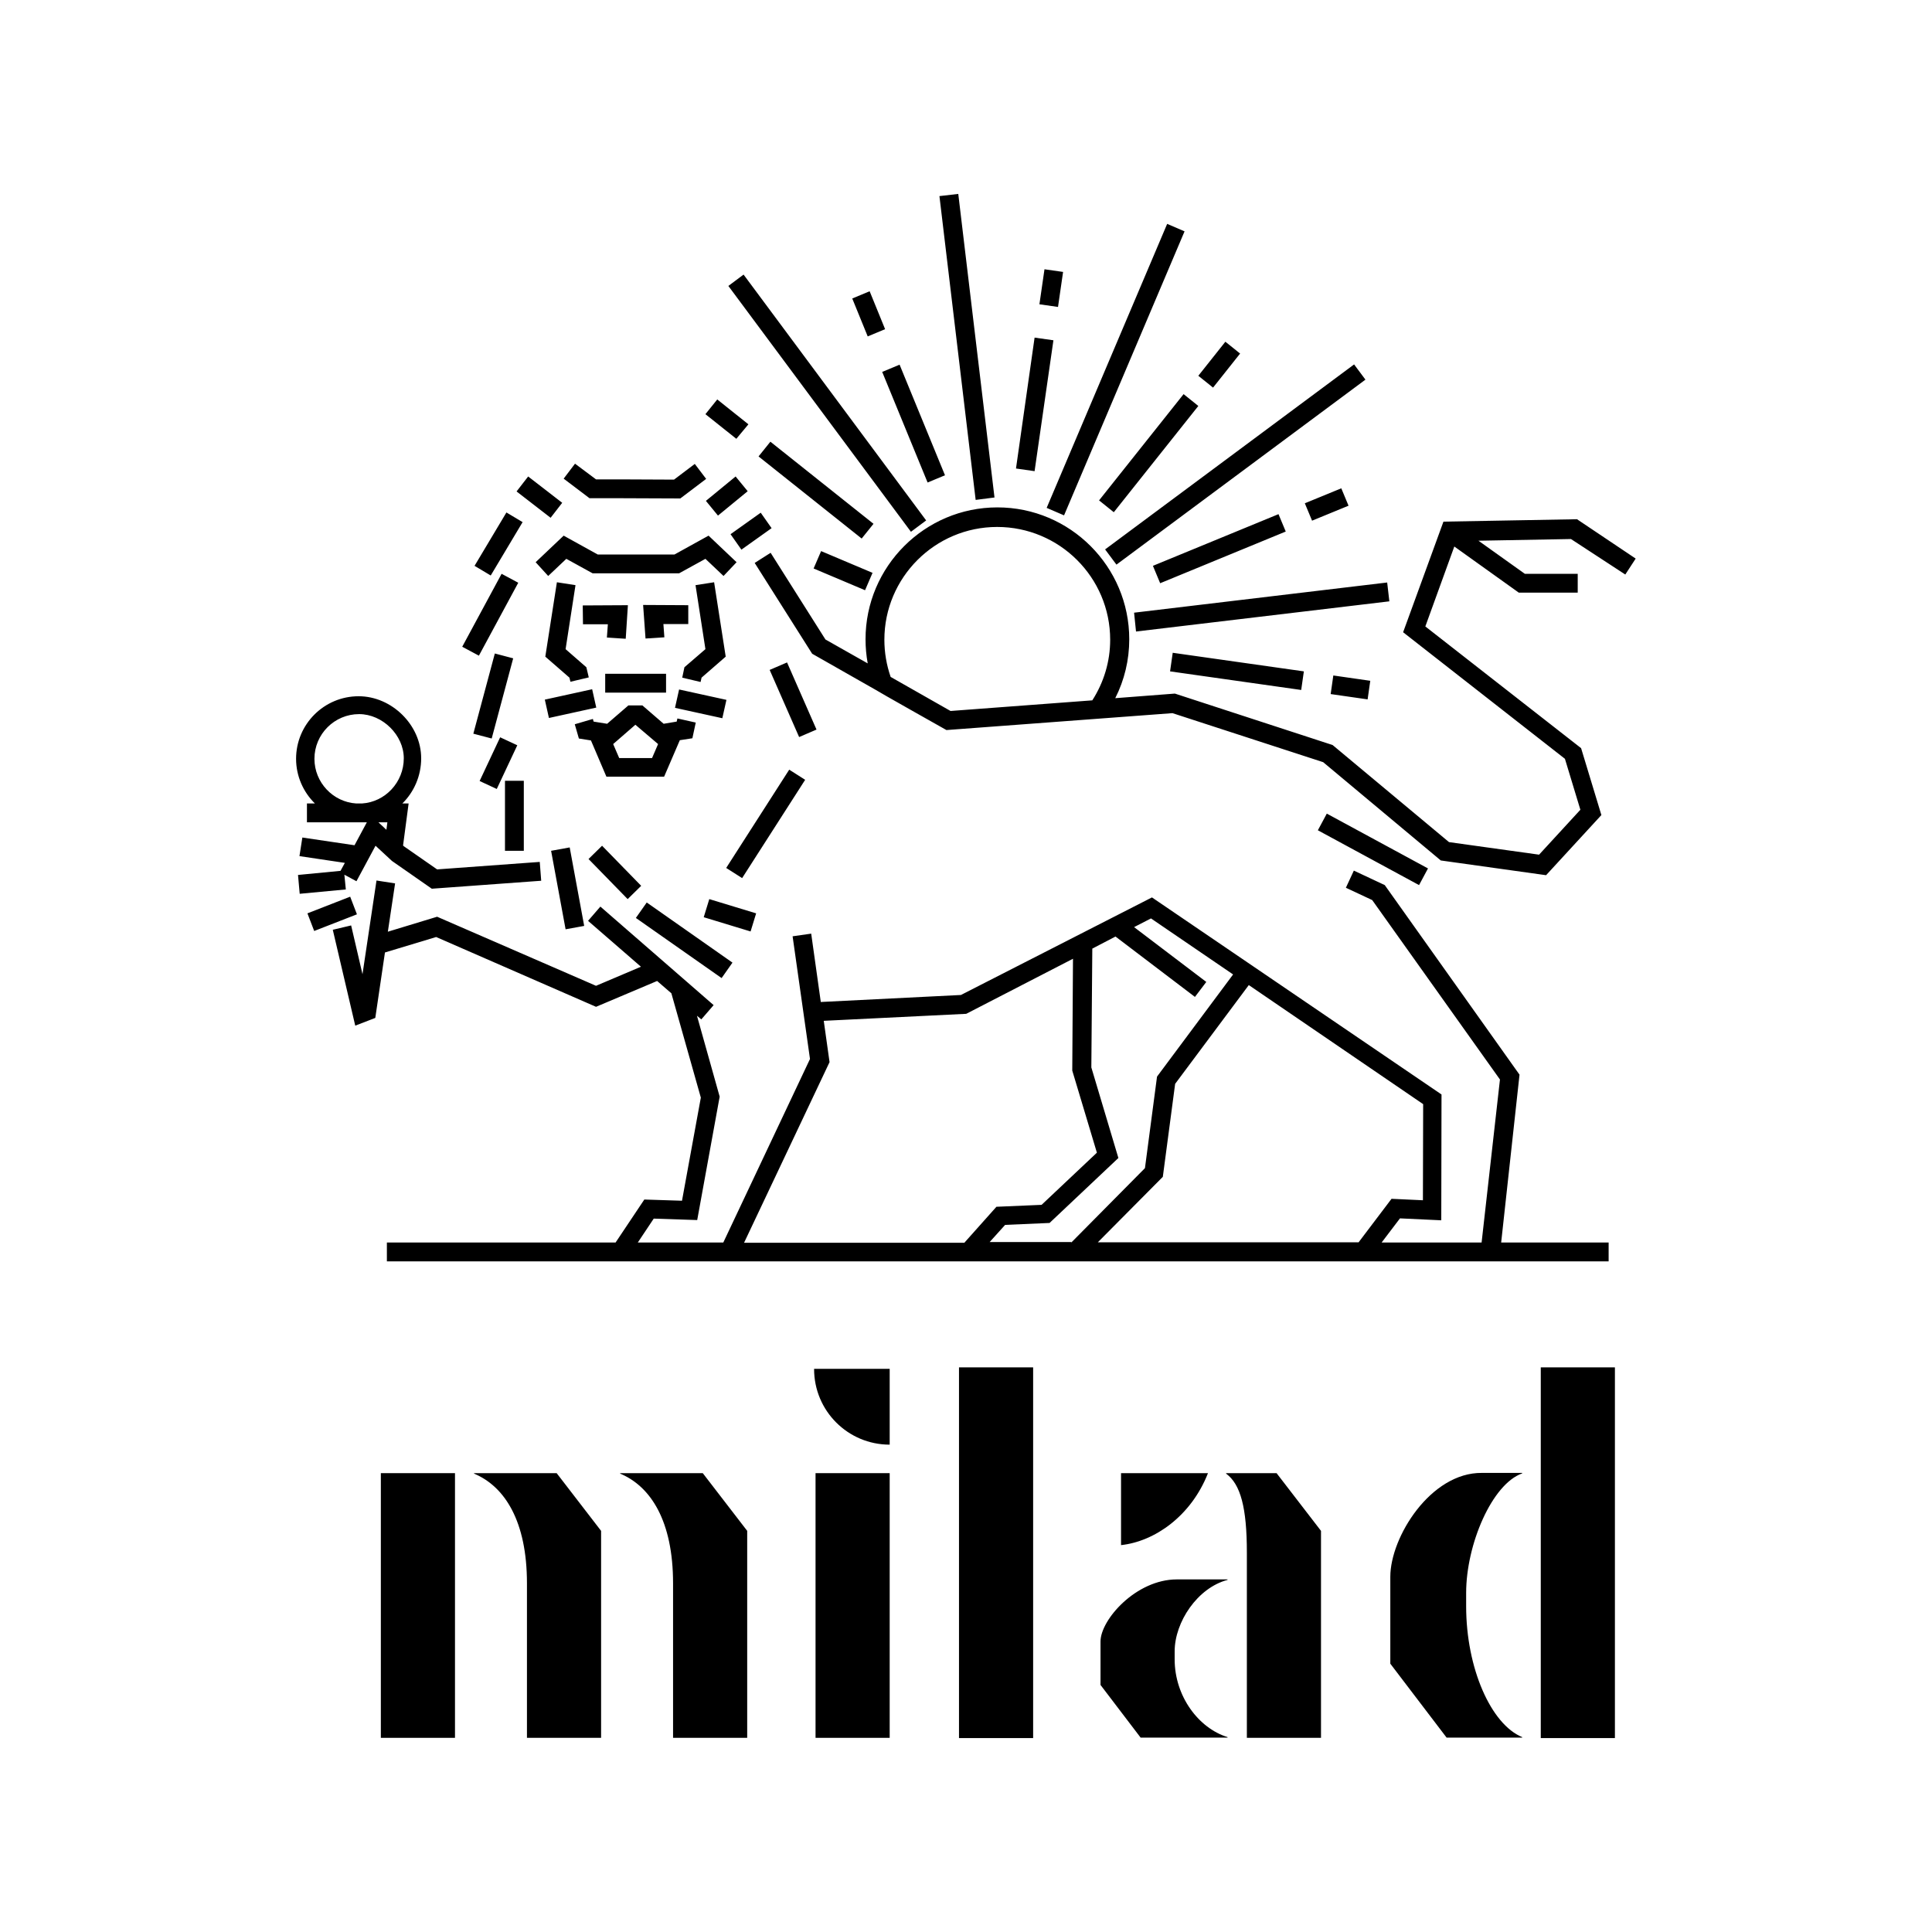 <svg xml:space="preserve" style="enable-background:new 0 0 800 800;" viewBox="0 0 800 800" y="0px" x="0px" xmlns:xlink="http://www.w3.org/1999/xlink" xmlns="http://www.w3.org/2000/svg" id="Layer_1" version="1.1">
<g>
	<path d="M216.9,352.3h-7.8v-29h7.8V352.3z M214.2,308.6l-7.1-3.3l-8.5,18.1l7.1,3.3L214.2,308.6z M204.9,270.6l-8.9,33.2l7.6,2
		l8.9-33.2L204.9,270.6z M214.6,241.3l-6.9-3.7l-16.3,30.2l6.9,3.7L214.6,241.3z M216.4,216.2l-6.7-4l-13.2,22.1l6.7,4L216.4,216.2z
		 M145,371.3l-17.7,6.9l2.8,7.3l17.7-6.9L145,371.3z M143.2,368.3l-19.1,1.8l-0.7-7.8l17.6-1.7l1.8-3.3l-18.8-2.8l1.2-7.7l21.6,3.2
		l5.1-9.5h-24.8v-7.8h3.3c-4.8-4.7-7.8-11.3-7.8-18.5c0-14.3,11.6-25.9,25.9-25.9c13.8,0,25.9,12,25.9,25.7c0,7.3-3,14-7.8,18.7h2.6
		l-2.3,17.4l0.3,0.3l13.8,9.6l42.5-3.1l0.6,7.8l-45.3,3.3l-16.5-11.5l-6.8-6.3l-7.9,14.7l-5-2.7L143.2,368.3z M160.4,340.5h-3.7
		l3.3,3.1L160.4,340.5z M167.2,314c0-9.6-8.8-18.3-18.5-18.3c-10.2,0-18.5,8.3-18.5,18.5c0,9.8,7.7,17.9,17.3,18.5h2.4
		C159.5,332.1,167.2,323.9,167.2,314z M591.3,359.6l-41.9-22.7l-3.7,6.9l41.9,22.7L591.3,359.6z M621.6,514.5h44.5v7.8H160.2v-7.8
		h94.7l11.9-17.8l15.6,0.5l7.8-42.7l-12.2-43.2l-5.9-5.1l-25.3,10.7L180.6,388l-21.2,6.4l-4,27.1l-8.3,3.2l-9.3-39.7l7.6-1.8
		l4.7,20.2l5.8-38.8l7.7,1.2l-3,20l20.4-6.2l65.8,28.6l18.6-7.9l-21.9-19l5.1-5.9l36.1,31.4l10.8,9.4l-5.1,5.9l-1.8-1.5l9.4,33.5
		l-9.3,51.1l-18-0.6l-6.6,9.9h35.4l35.9-76l-7.2-50.8l7.7-1.1l4,28.5l0-0.2l58-2.9l79.1-40.4l119.9,81.6l-0.1,52.1l-17.1-0.8
		l-7.6,10h41.4l7.6-67.5l-52.9-74.3l-10.9-5.1l3.3-7.1l12.8,6l55.8,78.5L621.6,514.5z M399.4,514.5l13.2-14.8l18.7-0.8l22.9-21.6
		L444,443.3l0.3-46.3l-44.2,22.8l-59,2.9l2.4,17.1l-35.4,74.8H399.4z M443.6,514.5l30.5-30.8l5-37.9l31.5-42.3l-34-23.2l-7,3.6
		l29.9,22.7l-4.7,6.2l-32.9-25l-9.6,5l-0.4,49.2l11.2,37.5l-28.5,26.9l-18.4,0.8l-6.4,7.1H443.6z M562.5,514.5l13.7-18.1l13,0.6
		l0.1-39.8l-72.2-49.3l-30.5,40.9l-5.1,38.5l-26.9,27.1H562.5z M241.9,383.4l-6-32.5l-7.7,1.4l6,32.5L241.9,383.4z M383.5,215.5
		l-75.6-101.8l-6.3,4.7l75.6,101.8L383.5,215.5z M462.3,233.8l103.1-76.6l-4.7-6.3l-103.1,76.6L462.3,233.8z M566.3,289.6l1.1-7.7
		l-15.3-2.2l-1.1,7.7L566.3,289.6z M538.8,285.7l1.1-7.7l-54.3-7.7l-1.1,7.7L538.8,285.7z M436.2,140.9l-7.8-1.1l-7.7,54.2l7.7,1.1
		L436.2,140.9z M440.2,112.6l-7.7-1.1l-2.1,14.5l7.7,1.1L440.2,112.6z M336.9,235.4l21.3,9l3.1-7.2l-21.3-9L336.9,235.4z
		 M440.6,213.4l49.9-117.6l-7.2-3.1l-49.9,117.6L440.6,213.4z M555.4,202.2l-15.1,6.2l3,7.2l15.1-6.2L555.4,202.2z M529.4,212.9
		l-52,21.4l3,7.2l52-21.4L529.4,212.9z M384.1,199.8l7.2-3l-18.8-45.8l-7.2,3L384.1,199.8z M366.5,136.3l-6.4-15.7l-7.2,3l6.4,15.7
		L366.5,136.3z M319,182.9l-4.9,6.1l42.7,34l4.9-6.1L319,182.9z M309.9,175.7L297,165.4l-4.9,6.1l12.8,10.2L309.9,175.7z
		 M490.1,163.2l-35,44l6.1,4.9l35-44L490.1,163.2z M513.5,146.4l-6.1-4.9l-11.2,14.1l6.1,4.9L513.5,146.4z M470.4,261.5L575.3,249
		l-0.9-7.8l-104.8,12.5L470.4,261.5z M411.8,206l-15-125.7l-7.8,0.9L404,207L411.8,206z M303.3,398.6l-35.5-24.9l-4.5,6.4l35.5,24.9
		L303.3,398.6z M313.1,378.2l-19.4-5.9l-2.3,7.5l19.4,5.9L313.1,378.2z M265.5,366.8l-16.2-16.6l-5.6,5.5l16.2,16.6L265.5,366.8z
		 M338.1,302.1l-12.2-27.8l-7.2,3.1l12.2,27.8L338.1,302.1z M677.3,231.3l-4.3,6.6l-22.5-14.7l-38.3,0.7l19.2,13.7h21.9v7.8h-24.4
		l-26.7-19.1l-12,33.1l64.5,50.4l8.4,27.7l-22.9,24.9l-43.6-6.1l-48.7-40.7l-62.4-20.3l-93.6,7c0,0-29.3-16.5-29.4-16.7l-26.2-14.9
		l-23.8-37.6l6.6-4.2l22.7,35.9l17.5,9.9c-0.6-3.3-0.9-6.6-0.9-10c0-30.1,24.5-54.6,54.6-54.6c30.1,0,54.6,24.5,54.6,54.6
		c0,8.6-2,16.9-5.8,24.4l24.7-1.9l65.3,21.3l48.2,40.2l37.3,5.2l17.1-18.6l-6.4-21.1l-67-52.4l16.7-45.8l55.3-1L677.3,231.3z
		 M459.7,264.9c0-25.8-21-46.7-46.8-46.7c-25.8,0-46.7,21-46.7,46.7c0,5.3,0.9,10.5,2.6,15.4l24.8,14.1l58.7-4.4
		C457.1,282.5,459.7,273.9,459.7,264.9z M292.3,207.4l5,6.1l12.3-10.1l-5-6.1L292.3,207.4z M319.5,218.7l-4.5-6.4l-12.5,8.9l4.5,6.4
		L319.5,218.7z M307.3,363.6l26.1-40.7l-6.6-4.2l-26.1,40.7L307.3,363.6z M250.6,279v7.8h6.8H269h6.8V279H269h-11.7H250.6z
		 M230.6,241.1l-4.8,30.8l10,8.7l0.4,1.7l7.6-1.8l-1-4.2l-8.6-7.5l4.1-26.5L230.6,241.1z M241.4,258.5l10.3,0l-0.4,5.5l7.8,0.5
		l0.9-13.9l-18.7,0.1L241.4,258.5z M227.3,297.3l19.6-4.3l-1.7-7.6l-19.6,4.3L227.3,297.3z M282.5,280.6l7.6,1.8l0.4-1.8l10-8.7
		l-4.8-30.8l-7.7,1.2l4.1,26.5l-8.7,7.5L282.5,280.6z M267.3,264.4l7.8-0.5l-0.4-5.5l10.3,0l0-7.8l-18.7-0.1L267.3,264.4z
		 M227,238.5l7.5-7.1l10.9,6h35.8l10.9-6l7.5,7.1l5.4-5.7l-11.6-11l-14.1,7.8h-31.8l-14.1-7.8l-11.6,11L227,238.5z M244.7,306.6
		l-5-0.8l-1.7-5.9l7.5-2.2l0.3,1.1l5.6,0.9l8.8-7.6h5.8l8.8,7.6l5.4-0.9l0.3-1.3l7.6,1.7l-1.4,6.5l-5.2,0.8l-6.5,15.1h-23.9
		L244.7,306.6z M253.9,308.1l2.5,5.8H270l2.5-5.8l-9.4-8L253.9,308.1z M279.5,293.1l19.6,4.3l1.7-7.6l-19.6-4.3L279.5,293.1z
		 M232.8,208.2l-14.1-10.9l-4.8,6.2l14.1,10.9L232.8,208.2z M248.6,206.3l8.6,0l24.5,0.1l10.7-8.1l-4.7-6.2l-8.6,6.5l-21.9-0.1
		l-8.6,0l-1.8,0l-8.7-6.5l-4.7,6.2l10.7,8.1L248.6,206.3z"></path>
	<g>
		<g>
			<g>
				<rect height="109.6" width="30.7" y="610" x="157.7"></rect>
				<path d="M218.2,655.6c0-25.7-9.2-40.1-21.9-45.4V610h34.2l18.4,23.9v85.7h-30.7V655.6z"></path>
				<path d="M278.7,655.6c0-25.7-9.2-40.1-21.9-45.4V610H291l18.4,23.9v85.7h-30.7V655.6z"></path>
			</g>
			<g>
				<path d="M337.7,610h30.7v109.6h-30.7V610z"></path>
				<path d="M368.4,566.8l0,31.4h0c-17.3,0-31.3-14-31.3-31.3v-0.1H368.4z"></path>
			</g>
			<path d="M397.1,566.2h30.7v153.5h-30.7V566.2z"></path>
			<g>
				<path d="M455.7,697.7v-18c0-9,14.7-25.7,31.6-25.7h21v0.2c-12.5,3.3-21.9,17.5-21.9,29.6v3.3c0,15.3,9.9,28.5,21.9,32.2v0.2h-36
					L455.7,697.7z"></path>
				<path d="M464.2,610h36c-7,17.8-22.1,28.3-36,29.8V610z"></path>
				<path d="M528.6,610l18.4,23.9v85.7h-30.7v-76.7c0-18.6-2.6-28.3-8.6-32.7V610H528.6z"></path>
			</g>
			<g>
				<path d="M575.7,688.9v-36c0-16.4,16.7-43.2,37.9-43h16.7v0.2c-12.5,4.4-23.2,29.4-23.2,49.5v5.5c0,25.7,10.3,48.9,23.2,54.2v0.2
					H599L575.7,688.9z"></path>
				<rect height="153.5" width="30.7" y="566.2" x="638"></rect>
			</g>
		</g>
	</g>
</g>
</svg>
